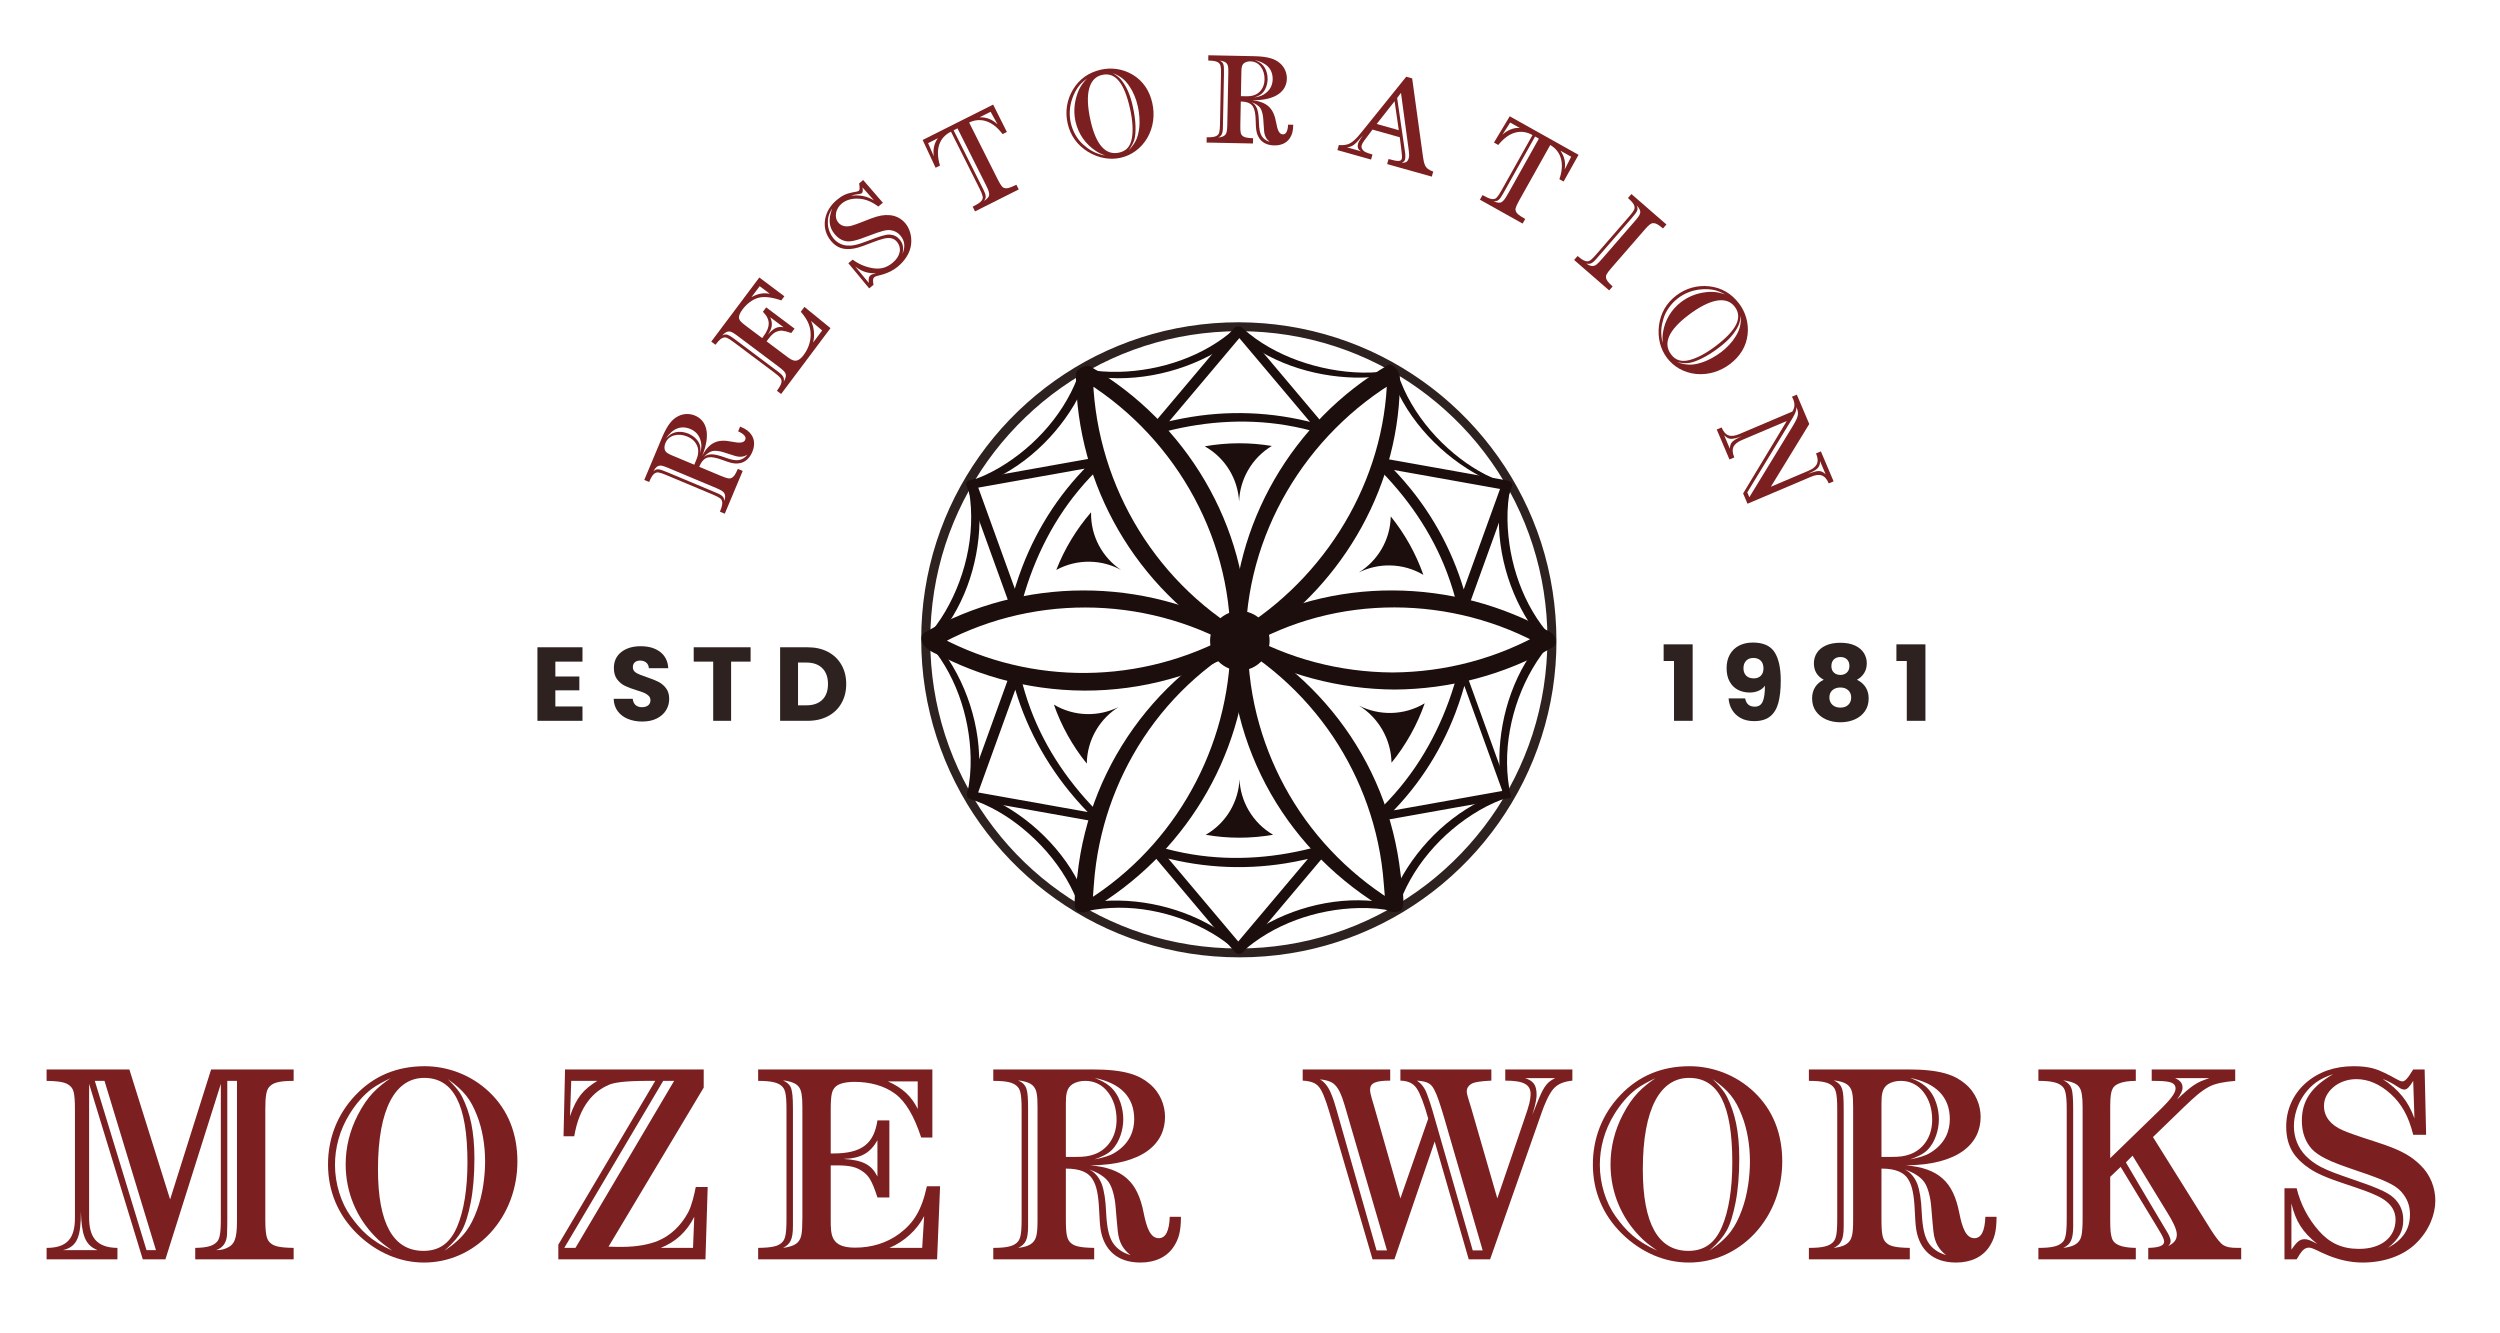 <?xml version="1.0" encoding="UTF-8"?><svg xmlns="http://www.w3.org/2000/svg" viewBox="0 0 1050 560"><g id="f"><path d="M455.399,156.199c-.003.008-.005.016-.007.025.011-.006.022-.013.033-.02-.009-.002-.017-.003-.026-.005Z" fill="none"/><polygon points="520.372 138.856 520.371 138.857 520.372 138.857 520.372 138.856" fill="none"/><path d="M407.977,334.05c.027.008.053.016.08.024-.02-.035-.041-.069-.061-.104-.006.027-.013.053-.019.08Z" fill="none"/><path d="M520.178,398.599c.027.025.053.051.08.076.027-.025.052-.05.079-.074-.01,0-.019,0-.028,0-.044,0-.087-.002-.131-.002Z" fill="none"/><path d="M390.411,268.819c.009.01.018.019.027.029,0-.019,0-.038,0-.057l-.026.028Z" fill="none"/><path d="M585.178,381.211c3.045-9.802,9.308-20.147,18.385-29.224,9.09-9.09,19.454-15.359,29.269-18.398-2.257-10.006-2.003-22.087,1.316-34.474,3.303-12.328,9.084-22.878,15.998-30.408-6.914-7.53-12.694-18.079-15.998-30.408-3.317-12.38-3.573-24.455-1.32-34.457-9.782-3.053-20.101-9.309-29.156-18.364-9.072-9.072-15.334-19.412-18.381-29.21-9.88,2.027-21.716,1.721-33.842-1.406-12.7-3.276-23.509-9.083-31.077-16.005h-.001c-7.565,6.901-18.352,12.688-31.022,15.956-12.159,3.136-24.028,3.436-33.924,1.391-.011.006-.022.013-.033.02-3.099,9.658-9.312,19.815-18.24,28.743-9.018,9.018-19.29,15.262-29.035,18.328,2.302,10.041,2.066,22.193-1.273,34.656-3.368,12.569-9.312,23.286-16.406,30.841,0,.019,0,.038,0,.057,7.02,7.546,12.897,18.193,16.239,30.663,3.317,12.381,3.573,24.456,1.32,34.459.02.035.041.069.061.104,9.763,3.06,20.058,9.309,29.094,18.346,8.938,8.938,15.155,19.108,18.25,28.776,9.974-2.218,21.993-1.948,34.314,1.354,12.359,3.312,22.929,9.113,30.462,16.049.044,0,.087.002.131.002.01,0,.019,0,.028,0,7.533-6.937,18.104-12.739,30.464-16.05,12.347-3.308,24.391-3.573,34.378-1.339Z" fill="none" stroke="#7b1f20" stroke-miterlimit="10"/><polygon points="585.299 156.267 585.288 156.261 585.291 156.269 585.299 156.267" fill="none" stroke="#7b1f20" stroke-miterlimit="10"/><path d="M585.16,381.271c.026-.015.052-.031.079-.047-.02-.005-.04-.01-.06-.014-.006.02-.012.04-.018.061Z" fill="none" stroke="#7b1f20" stroke-miterlimit="10"/><path d="M455.349,381.208c.023.013.045.027.068.04-.006-.018-.01-.035-.016-.052-.018.004-.035.008-.052.012Z" fill="none" stroke="#7b1f20" stroke-miterlimit="10"/><path d="M632.836,333.607c.004-.008.009-.015.014-.023-.006.002-.012.003-.018.005.001.006.003.012.004.018Z" fill="none" stroke="#7b1f20" stroke-miterlimit="10"/><polygon points="632.833 203.845 632.829 203.838 632.828 203.843 632.833 203.845" fill="none" stroke="#7b1f20" stroke-miterlimit="10"/><path d="M650.18,268.671c-.011.012-.023.024-.035.037.012.013.024.025.035.037,0-.005,0-.011,0-.016,0-.019,0-.038,0-.057Z" fill="none" stroke="#7b1f20" stroke-miterlimit="10"/><polygon points="408.114 203.286 408.108 203.297 408.116 203.294 408.114 203.286" fill="none" stroke="#7b1f20" stroke-miterlimit="10"/><path d="M649.914,268.283c-.018,13.617-2.07,27.23-6.277,40.188-4.055,12.49-9.993,24.37-17.604,35.073-7.498,10.544-16.546,19.999-26.806,27.886-10.388,7.986-21.964,14.429-34.265,18.952-12.653,4.652-25.993,7.312-39.462,7.861-13.694.558-27.424-1.02-40.619-4.729-12.622-3.548-24.661-9.067-35.639-16.231-10.796-7.046-20.552-15.79-28.769-25.719-8.335-10.073-15.146-21.362-20.109-33.459-5.088-12.402-8.197-25.554-9.252-38.916-1.082-13.706.026-27.576,3.248-40.942,3.095-12.841,8.245-25.196,15.07-36.499,6.69-11.078,15.118-21.135,24.76-29.76,9.72-8.694,20.814-15.887,32.671-21.307,12.057-5.511,25.055-9.132,38.22-10.676,13.683-1.605,27.613-1.083,41.121,1.641,13.003,2.621,25.544,7.247,37.141,13.686,11.321,6.286,21.654,14.295,30.626,23.63s16.537,20.066,22.311,31.638c5.926,11.876,10.018,24.628,12.062,37.743,1.028,6.592,1.564,13.269,1.573,19.941.001,1.044.576,2.022,1.661,2.266.865.195,2.129-.323,2.128-1.376-.018-14.07-2.148-28.038-6.478-41.433-4.139-12.804-10.277-24.975-18.06-35.951-7.706-10.868-17.062-20.606-27.624-28.726-10.705-8.229-22.621-14.841-35.295-19.498-13.071-4.803-26.829-7.534-40.744-8.101-13.992-.57-28.096,1.061-41.579,4.851-12.974,3.647-25.408,9.307-36.684,16.687-11.182,7.319-21.279,16.339-29.8,26.634s-15.528,21.929-20.608,34.311c-5.223,12.731-8.45,26.298-9.515,40.017-1.088,14.017-.012,28.219,3.301,41.886,3.221,13.288,8.457,26.004,15.526,37.709,6.895,11.418,15.546,21.79,25.498,30.668s21.33,16.331,33.506,21.877c12.531,5.708,25.94,9.476,39.62,11.062,14.073,1.632,28.335,1.086,42.231-1.696,13.312-2.665,26.196-7.43,38.072-14.005,11.711-6.484,22.427-14.777,31.69-24.438,9.238-9.635,17.009-20.684,22.985-32.619,6.102-12.189,10.288-25.35,12.386-38.818,1.052-6.754,1.567-13.583,1.576-20.418.001-1.044-.578-2.023-1.661-2.266-.867-.195-2.126.323-2.128,1.376Z" fill="#2e2220"/><path d="M585.29,381.195c-.033.019-.065.039-.098.058.033.019.064.039.097.058,0-.03.001-.06.001-.09,0-.009,0-.017,0-.026Z" fill="none" stroke="#7b1f20" stroke-miterlimit="10"/><path d="M455.419,381.249c0,.008,0,.017,0,.025,0,.032.001.064.001.096.034-.02.067-.041.101-.061-.034-.02-.068-.041-.102-.06Z" fill="none" stroke="#7b1f20" stroke-miterlimit="10"/><path d="M390.437,268.762c-.085.049-.172.095-.256.144.086.05.174.096.26.146,0-.097-.004-.193-.004-.29Z" fill="none" stroke="#7b1f20" stroke-miterlimit="10"/><path d="M585.298,156.266s-.008-.005-.012-.007c0,.004,0,.009,0,.013.004-.002.008-.004.011-.006Z" fill="none" stroke="#7b1f20" stroke-miterlimit="10"/><path d="M650.18,268.754c0-.009,0-.017,0-.026,0-.019,0-.038,0-.057-.023.013-.046.028-.069.041.023.013.046.028.069.042Z" fill="none" stroke="#7b1f20" stroke-miterlimit="10"/><polygon points="455.419 156.207 455.415 156.209 455.419 156.211 455.419 156.207" fill="none" stroke="#7b1f20" stroke-miterlimit="10"/><path d="M520.47,268.712c-.053-.031-.106-.063-.159-.094,0,.028,0,.055-.001.083.03.017.06.036.09.053.024-.014.047-.028.07-.042Z" fill="none" stroke="#7b1f20" stroke-miterlimit="10"/><path d="M520.309,268.808c.031-.018.06-.036.091-.054-.03-.017-.06-.036-.09-.053,0,.03-.001.06-.001.09,0,.006,0,.011,0,.017Z" fill="none" stroke="#7b1f20" stroke-miterlimit="10"/><path d="M520.501,268.791c0-.02,0-.04,0-.061-.01-.006-.02-.012-.03-.018-.024.014-.047.028-.07.042.034.02.067.04.101.059,0-.008,0-.015,0-.023Z" fill="none" stroke="#7b1f20" stroke-miterlimit="10"/><path d="M520.4,268.754c-.031.018-.06.036-.091.054,0,.101.004.201.004.301.062-.036.123-.073.185-.11,0-.062.002-.124.002-.186-.034-.02-.067-.04-.101-.059Z" fill="none" stroke="#7b1f20" stroke-miterlimit="10"/><path d="M520.499,268.695c-.01.006-.02.012-.029.017.01.006.02.012.03.018,0-.012,0-.023,0-.035Z" fill="none" stroke="#7b1f20" stroke-miterlimit="10"/><path d="M570.652,240.463c3.95-1.976,8.42-3.059,13.142-2.983,5.128.083,9.914,1.523,14.028,3.968-3.172-8.992-7.836-17.275-13.7-24.558-.208,9.989-5.551,18.676-13.47,23.572Z" fill="#1c0e0c"/><path d="M520.425,210.639c.15-4.414,1.334-8.859,3.656-12.971,2.5-4.428,6.014-7.92,10.083-10.364-4.449-.732-9.01-1.13-13.666-1.13-4.95,0-9.791.455-14.505,1.28.014.007.027.015.041.022,8.748,4.94,13.869,13.825,14.391,23.162Z" fill="#1c0e0c"/><path d="M524.377,340.241c-2.361-4.09-3.588-8.523-3.78-12.935-.433,9.342-5.469,18.275-14.169,23.298-.012.007-.025.014-.037.021,4.588.78,9.296,1.209,14.107,1.209,4.849,0,9.594-.436,14.217-1.229-4.159-2.408-7.762-5.904-10.337-10.364Z" fill="#1c0e0c"/><path d="M598.373,295.387c-.02.012-.04.025-.06.037-8.703,5.189-19.062,5.201-27.525.945,3.803,2.361,7.116,5.644,9.57,9.76,2.667,4.473,3.986,9.372,4.081,14.223,5.985-7.381,10.73-15.802,13.937-24.95,0-.004,0-.009,0-.013h-.003Z" fill="#1c0e0c"/><path d="M470.845,239.388c-7.768-5.208-12.802-14.142-12.595-24.186,0-.018.001-.036.002-.054-6.161,7.13-11.134,15.308-14.619,24.236,4.206-2.301,9.051-3.568,14.188-3.461,4.721.098,9.149,1.344,13.023,3.464Z" fill="#1c0e0c"/><path d="M456.457,320.643c.062-4.814,1.351-9.678,3.988-14.114,2.413-4.059,5.681-7.296,9.436-9.622-8.36,4.189-18.612,4.164-27.247-.967,3.17,9.03,7.843,17.348,13.725,24.658.028.017.054.036.082.053.005-.003.01-.005.015-.008Z" fill="#1c0e0c"/><path d="M518.43,137.671c-3.932,4.665-7.864,9.331-11.797,13.996-6.297,7.471-12.594,14.942-18.891,22.413-1.437,1.706-2.875,3.411-4.312,5.117s1.519,3.279,2.942,2.878c17.411-4.906,35.659-6.462,53.559-3.521,4.997.821,9.927,1.973,14.774,3.437,1.862.563,3.677-.828,2.181-2.603-3.932-4.665-7.864-9.331-11.797-13.996-6.297-7.471-12.594-14.942-18.891-22.413-1.437-1.706-2.875-3.411-4.312-5.117-1.537-1.823-5.051-.252-3.163,1.987,3.932,4.665,7.864,9.331,11.797,13.996,6.297,7.471,12.594,14.942,18.891,22.413,1.437,1.706,2.875,3.411,4.312,5.117l2.181-2.603c-17.975-5.431-36.913-6.689-55.452-3.682-5.471.887-10.88,2.095-16.214,3.598l2.942,2.878c3.932-4.665,7.864-9.331,11.797-13.996,6.297-7.471,12.594-14.942,18.891-22.413,1.437-1.706,2.875-3.411,4.312-5.117,1.563-1.855-2.334-4.048-3.748-2.369Z" fill="#1c0e0c"/><path d="M633.318,201.852c-6.006-1.073-12.013-2.145-18.019-3.218-9.619-1.718-19.237-3.436-28.856-5.153-2.196-.392-4.392-.784-6.587-1.176-1.524-.272-3.742,1.716-2.265,3.154,13.139,12.799,23.746,28.006,30.217,45.224,1.768,4.705,3.24,9.526,4.386,14.421.549,2.346,3.666,2.297,4.45.13,2.074-5.738,4.148-11.476,6.223-17.214,3.322-9.189,6.643-18.378,9.965-27.566.758-2.098,1.517-4.195,2.275-6.293.401-1.108-.811-2.159-1.787-2.307-1.242-.188-2.225.52-2.63,1.64-2.074,5.738-4.148,11.476-6.223,17.214-3.322,9.189-6.643,18.378-9.965,27.566-.758,2.098-1.517,4.195-2.275,6.293l4.45.13c-4.253-18.167-12.556-35.03-24.318-49.518-3.447-4.246-7.163-8.265-11.079-12.08l-2.265,3.154c6.006,1.073,12.013,2.145,18.019,3.218,9.619,1.718,19.237,3.436,28.856,5.153,2.196.392,4.392.784,6.587,1.176,2.724.486,3.711-3.435.843-3.947Z" fill="#1c0e0c"/><path d="M634.633,334.823c-2.074-5.738-4.148-11.476-6.223-17.214-3.322-9.189-6.643-18.378-9.965-27.566-.758-2.098-1.517-4.195-2.275-6.293-.27-.747-1.112-1.36-1.724-1.804-.144-.105-1.75-1.176-1.844-.808-4.566,17.98-12.584,35.002-24.413,49.359-3.28,3.981-6.826,7.734-10.587,11.263-.499.468,2.758,2.939,3.402,2.824,6.006-1.073,12.013-2.145,18.019-3.218,9.619-1.718,19.237-3.436,28.856-5.153,2.196-.392,4.392-.784,6.587-1.176.63-.112-.726-1.341-.857-1.457-.472-.419-1.66-1.556-2.4-1.423-6.006,1.073-12.013,2.145-18.019,3.218-9.619,1.718-19.237,3.436-28.856,5.153-2.196.392-4.392.784-6.587,1.176l3.402,2.824c13.374-12.547,23.609-28.006,30.134-45.134,1.928-5.061,3.533-10.239,4.866-15.488l-3.568-2.612c2.074,5.738,4.148,11.476,6.223,17.214,3.322,9.189,6.643,18.378,9.965,27.566.758,2.098,1.517,4.195,2.275,6.293.302.836,1.261,1.5,1.965,1.981.138.094,1.807.989,1.622.476Z" fill="#1c0e0c"/><path d="M522.064,399.936c3.932-4.665,7.864-9.331,11.797-13.996,6.297-7.471,12.594-14.942,18.891-22.413,1.437-1.706,2.875-3.411,4.312-5.117,1.491-1.769-1.245-3.52-2.843-3.07-17.402,4.903-35.656,6.434-53.543,3.495-4.996-.821-9.928-1.971-14.774-3.435-1.884-.569-3.857,1.053-2.329,2.866,3.932,4.665,7.864,9.331,11.797,13.996,6.297,7.471,12.594,14.942,18.891,22.413,1.437,1.706,2.875,3.411,4.312,5.117,1.646,1.953,5.181.022,3.295-2.215-3.932-4.665-7.864-9.331-11.797-13.996-6.297-7.471-12.594-14.942-18.891-22.413-1.437-1.706-2.875-3.411-4.312-5.117l-2.329,2.866c17.98,5.432,36.914,6.684,55.458,3.676,5.473-.888,10.889-2.112,16.225-3.616l-2.843-3.07c-3.932,4.665-7.864,9.331-11.797,13.996-6.297,7.471-12.594,14.942-18.891,22.413-1.437,1.706-2.875,3.411-4.312,5.117-1.668,1.979,2.13,4.346,3.684,2.503Z" fill="#1c0e0c"/><path d="M408.633,335.894c6.006,1.073,12.013,2.145,18.019,3.218,9.619,1.718,19.237,3.436,28.856,5.153,2.196.392,4.392.784,6.587,1.176,1.639.293,1.657-1.764.798-2.601-13.094-12.756-23.698-27.942-30.091-45.129-1.77-4.758-3.217-9.628-4.374-14.57-.309-1.32-3.176-3.082-3.862-1.185-2.074,5.738-4.148,11.476-6.223,17.214-3.322,9.189-6.643,18.378-9.965,27.566-.758,2.098-1.517,4.195-2.275,6.293-.656,1.813,3.139,4.17,3.899,2.069,2.074-5.738,4.148-11.476,6.223-17.214,3.322-9.189,6.643-18.378,9.965-27.566.758-2.098,1.517-4.195,2.275-6.293l-3.862-1.185c4.249,18.151,12.717,35.005,24.455,49.464,3.447,4.246,7.163,8.265,11.079,12.08l.798-2.601c-6.006-1.073-12.013-2.145-18.019-3.218-9.619-1.718-19.237-3.436-28.856-5.153-2.196-.392-4.392-.784-6.587-1.176-1.023-.183-1.585.797-1.333,1.678.316,1.108,1.429,1.79,2.491,1.98Z" fill="#1c0e0c"/><path d="M405.853,203.72c2.074,5.738,4.148,11.476,6.223,17.214l9.965,27.566c.758,2.098,1.517,4.195,2.275,6.293.323.893,1.102,1.45,2.051,1.528.774.064,2.051-.296,2.273-1.173,4.543-17.889,12.48-34.821,24.275-49.088,3.245-3.926,6.749-7.628,10.463-11.113,1.503-1.41-.925-3.158-2.31-2.91-6.006,1.073-12.013,2.145-18.019,3.218-9.619,1.718-19.237,3.436-28.856,5.153-2.196.392-4.392.784-6.587,1.176-1.031.184-2.002.991-1.752,2.134.239,1.098,1.632,1.694,2.653,1.512,6.006-1.073,12.013-2.145,18.019-3.218,9.619-1.718,19.237-3.436,28.856-5.153,2.196-.392,4.392-.784,6.587-1.176l-2.31-2.91c-13.428,12.598-23.747,28.179-30.324,45.366-1.96,5.121-3.588,10.362-4.938,15.676l4.325.356c-2.074-5.738-4.148-11.476-6.223-17.214l-9.965-27.566c-.758-2.098-1.517-4.195-2.275-6.293-.394-1.09-1.509-1.675-2.653-1.512-.92.131-2.148,1.039-1.752,2.134Z" fill="#1c0e0c"/><path d="M517.498,267.779c-2.553,1.509-.398,12.687-.099,15.355.657,5.857,1.713,11.673,3.14,17.391,2.889,11.573,7.394,22.73,13.338,33.07,11.613,20.204,28.504,36.895,48.575,48.668,1.608.943,4.272,1.077,5.899.116,2.311-1.365.154-12.848-.127-15.373-.651-5.851-1.7-11.661-3.119-17.374-2.873-11.562-7.359-22.71-13.281-33.046-11.57-20.194-28.409-36.889-48.428-48.691-1.89-1.114-8.99-.048-5.48,2.021,19.094,11.257,35.122,27.207,46.267,46.39,5.361,9.227,9.575,19.13,12.498,29.393,1.586,5.57,2.791,11.241,3.598,16.976.421,2.996.736,6.007.95,9.025.046.644.693,8.491.804,8.425l5.899.116c-19.145-11.23-35.225-27.172-46.413-46.366-5.38-9.231-9.612-19.141-12.55-29.414-1.594-5.575-2.808-11.252-3.621-16.993-.425-2.999-.743-6.013-.96-9.035-.05-.703-.713-8.319-.573-8.401,2.574-1.521-4.4-3.387-6.318-2.254Z" fill="#1c0e0c"/><path d="M585.7,289.61c23.404-.156,46.09-6.172,66.44-17.744,2.403-1.366,1.207-5.107-.756-6.223-40.773-23.186-92.091-23.929-132.684.067-2.366,1.399-1.242,5.093.756,6.223,20.29,11.472,42.934,17.519,66.244,17.677,4.56.031,3.203-7.147-.819-7.174-22.146-.151-43.589-5.736-62.879-16.643l.756,6.223c38.492-22.753,87.379-22.242,126.08-.234l-.756-6.223c-19.344,11-40.954,16.729-63.201,16.877-4.561.03-3.204,7.201.819,7.174Z" fill="#1c0e0c"/><path d="M527.724,268.957c37.032-24.027,60.783-66.233,60.221-110.658-.021-1.667-2.899-6.19-4.982-4.97-39.956,23.392-65.498,66.884-65.121,113.339.014,1.692,2.887,6.156,4.982,4.97,1.622-.919,3.252-1.809,4.901-2.681,1.797-.95-2.417-7.066-4.648-5.886-1.648.872-3.278,1.762-4.901,2.681l4.982,4.97c-.372-45.832,25.109-88.473,64.453-111.507l-4.982-4.97c.554,43.797-23.108,85.18-59.553,108.826-1.825,1.184,2.603,7.213,4.648,5.886Z" fill="#1c0e0c"/><path d="M524.088,272.848c-.047-1.482-.078-2.962-.092-4.445-.019-2.062-4.987-.905-5.827-.428-20.523,11.646-37.462,28.435-49.224,48.949-5.88,10.254-10.355,21.3-13.241,32.764-1.478,5.872-2.543,11.851-3.184,17.872-.292,2.74-2.478,13.769-.011,15.229,1.354.801,3.888.397,5.158-.346,39.323-23.021,64.51-63.955,66.422-109.595.088-2.109-7.254-1.266-7.366,1.411-1.823,43.492-25.7,83.878-63.345,105.916l5.158-.346c.332.197.806-7.189.848-7.832.205-3.153.536-6.297.981-9.426.777-5.471,1.912-10.892,3.382-16.219,2.815-10.195,6.903-20.035,12.117-29.235,11.022-19.45,27.164-35.848,46.595-46.874l-5.827-.428c.014,1.483.045,2.962.092,4.445.071,2.231,7.449,1.216,7.366-1.411Z" fill="#1c0e0c"/><path d="M517.511,274.886c1.653-1.041,3.316-2.052,5-3.043.646-.38,1.253-1.514,1.243-2.259,0-.036,0-.071,0-.107.022-1.711-.758-3.131-2.251-3.981-41.254-23.494-92.092-23.265-133.269.23-.648.37-1.252,1.523-1.243,2.259.06,4.719,5.973,6.411,9.563,8.197,4.763,2.368,9.675,4.42,14.686,6.201,11.318,4.022,23.079,6.437,35.054,7.32,24.311,1.793,48.759-3.306,70.427-14.41,3.944-2.021.9-8.793-2.827-6.884-38.609,19.785-84.549,18.955-122.261-2.562l2.251,3.981-.004-.29-1.243,2.259c39.086-22.303,87.427-22.131,126.477.108l-2.251-3.981c-.001.036-.002.071,0,.107l1.243-2.259c-1.684.991-3.346,2.002-5,3.043-3.636,2.289.756,8.368,4.404,6.071Z" fill="#1c0e0c"/><path d="M451.867,157.093c.296,46.972,25.417,90.043,65.876,113.772,1.769,1.038,6.101-.92,6.12-3.128.397-46.877-25.65-90.271-65.876-113.772-2.284-1.334-8.401,2.584-5.135,4.493,39.083,22.833,64.292,65.63,63.907,111.042l6.12-3.128c-39.304-23.051-63.621-65.542-63.907-111.042-.02-3.196-7.122-1.012-7.104,1.763Z" fill="#1c0e0c"/><path d="M406.334,202.876l.002.008c.277,1.167,2.043,1.804,3.107,1.465,17.346-5.522,32.382-18.726,41.635-34.225,2.492-4.174,4.559-8.594,6.06-13.22.431-1.329-3.078-2.645-3.494-1.361-5.538,17.063-18.586,31.854-33.928,40.89-4.078,2.402-8.417,4.371-12.927,5.807l3.107,1.465-.002-.008c-.196-.825-1.128-1.312-1.897-1.484-.414-.093-1.861-.167-1.664.663h0Z" fill="#1c0e0c"/><path d="M583.937,155.3l-.008.002c-.211.04-.481.269-.402.518,5.664,17.999,19.504,33.446,35.669,42.83,4.371,2.537,8.996,4.584,13.814,6.106.303.096,1.444.285,1.567-.238v-.005c.281-1.19-3.256-2.377-3.498-1.35v.005c.521-.079,1.044-.159,1.566-.238-8.063-2.546-15.499-7.048-21.976-12.433-7.081-5.887-13.223-12.986-17.87-20.943-2.372-4.062-4.332-8.348-5.744-12.837l-.402.518.008-.002c.854-.163.117-1.025-.226-1.283-.673-.507-1.662-.81-2.499-.65h0Z" fill="#1c0e0c"/><path d="M518.761,139.816c13.431,12.204,32.381,18.367,50.321,18.776,5.125.117,10.237-.307,15.263-1.32.591-.119,2.802-1.13,2.557-1.963l-.002-.008c-.147-.5-3.5.975-3.222,1.918l.002.008,2.557-1.963c-9.149,1.843-18.692,1.517-27.828-.223-8.877-1.69-17.561-4.727-25.419-9.213-3.939-2.249-7.648-4.88-11.006-7.931-.741-.673-3.582,1.592-3.222,1.918h0Z" fill="#1c0e0c"/><path d="M455.472,157.466c18.473,3.75,38.968-.224,55.239-9.565,4.008-2.301,7.805-4.991,11.231-8.095,1.169-1.059-1.299-2.249-2.081-2.259h-.062c-.758-.01-1.485.468-1.22,1.293.27.841,1.438,1.316,2.238,1.326h.062c-.694-.752-1.387-1.505-2.081-2.258-12.975,11.756-31.352,17.822-48.672,18.262-4.951.126-9.894-.242-14.75-1.227-.685-.139-1.741.031-1.755.91s1.142,1.471,1.849,1.614h0Z" fill="#1c0e0c"/><path d="M586.375,382.628l.018-.061c.286-.956-.822-2.704-1.804-2.92-18.147-3.99-38.221.048-54.189,9.301-3.985,2.309-7.739,5.006-11.138,8.115-.902.825,1.364,3.792,2.15,3.073,13.133-12.015,31.58-18.361,49.223-18.754,5.079-.113,10.168.3,15.133,1.391l-1.804-2.92-.018.061c-.229.765.362,1.676.854,2.218.21.232,1.35,1.248,1.576.496h0Z" fill="#1c0e0c"/><path d="M520.978,397.651c-13.532-12.379-32.678-19.05-50.871-19.405-5.219-.102-10.435.311-15.538,1.426-.653.143-.934.708-.746,1.338l.016.052c.253.847,1.131,1.631,2.025,1.711.822.074,1.377-.522,1.132-1.34l-.016-.052-.746,1.338c17.613-3.85,37.116.082,52.587,9.1,3.782,2.205,7.325,4.771,10.556,7.727.535.489,1.66.915,2.233.263.6-.683-.127-1.696-.631-2.158h0Z" fill="#1c0e0c"/><path d="M634.616,334.017l-.004-.018c-.276-1.171-2.043-1.799-3.107-1.465-17.601,5.517-32.851,18.962-42.119,34.724-2.464,4.191-4.496,8.632-5.955,13.272-.294.934,1.221,1.603,1.864,1.754l.06.014c.565.133,1.674.16,1.664-.663-.01-.799-1.292-1.341-1.897-1.484l-.06-.014,1.864,1.754c5.443-17.312,18.665-32.351,34.203-41.446,4.111-2.406,8.483-4.376,13.03-5.801l-3.107-1.465.004.018c.194.825,1.129,1.312,1.897,1.484.416.093,1.859.168,1.664-.663h0Z" fill="#1c0e0c"/><path d="M455.425,382.62l.052-.012c.954-.224,1.992-1.084,1.642-2.165-5.676-17.526-19.208-32.715-34.999-41.904-4.187-2.437-8.619-4.421-13.238-5.885-1.695-.538-3.869,2.138-1.649,2.843,8.179,2.594,15.763,7.068,22.371,12.503,7.189,5.913,13.503,13.042,18.233,21.073,2.399,4.073,4.391,8.378,5.848,12.877l1.642-2.165-.052.012c-.804.189-1.786.872-1.727,1.804.058.918,1.128,1.196,1.877,1.02h0Z" fill="#1c0e0c"/><path d="M651.228,268.166l-.035-.037c-.548-.582-1.86-1.298-2.555-.536-12.233,13.411-18.586,32.302-18.909,50.278-.092,5.11.356,10.222,1.463,15.214.212.956,1.512,2.252,2.604,1.924l.018-.005c1.862-.559-.573-3.246-1.927-2.84l-.018.005,2.604,1.924c-3.956-17.84.074-37.674,9.21-53.347,2.276-3.904,4.925-7.584,7.972-10.924l-2.555-.536.035.037c.498.529,1.594,1.175,2.323.737.755-.453.199-1.44-.229-1.894h0Z" fill="#1c0e0c"/><path d="M409.743,334.651c4.065-18.357-.11-38.765-9.604-54.842-2.349-3.978-5.074-7.74-8.211-11.134-.581-.629-1.6-1.101-2.471-.963-.728.116-1.064.71-.51,1.309,12.053,13.042,18.343,31.519,18.722,49.105.11,5.094-.318,10.185-1.421,15.163-.309,1.397,3.216,2.619,3.494,1.361h0Z" fill="#1c0e0c"/><path d="M633.609,202.414l-.005-.002c-.948-.28-2.319.601-2.526,1.537-4.046,18.272.055,38.603,9.412,54.658,2.334,4.004,5.063,7.788,8.188,11.213.746.818,2.241.123,2.824-.495l.035-.037c.562-.596.577-1.536-.199-1.936-.83-.428-1.938.087-2.515.698l-.035.037,2.824-.495c-11.916-13.063-18.136-31.506-18.464-49.02-.093-4.988.35-9.965,1.429-14.838l-2.526,1.537.005.002c1.66.491,3.773-2.205,1.552-2.861h0Z" fill="#1c0e0c"/><path d="M388.656,268.318v.063c.016,1.108,2.614,2.123,3.37,1.313,12.468-13.369,19.016-32.357,19.373-50.467.103-5.213-.355-10.432-1.502-15.522-.267-1.182-2.047-1.785-3.107-1.465l-.008.003c-.846.255-.285,1.157.133,1.511.652.551,1.69.85,2.52.599l.008-.003-3.107-1.465c4.073,18.067-.045,38.114-9.328,53.972-2.319,3.961-5.027,7.675-8.159,11.032l3.369,1.313v-.063c-.018-1.292-3.583-2.344-3.562-.821h0Z" fill="#1c0e0c"/><circle cx="520.178" cy="286.463" r="226.27" fill="none"/><path d="M277.996,183.914c2.449-5.844,4.506-7.896,6.772-9.08,2.41-1.279,5.064-1.155,7.101-.302,4.736,1.985,6.911,7.477,3.047,16.941,1.409-2.74,3.089-4.638,5.092-5.567,1.958-.948,4.385-1.024,7.352-.405,2.879.582,5.016.697,5.647-.808.501-1.195-.46-2.379-2.99-3.544l.835-1.991c2.611,1.095,3.729,2.031,4.678,3.366,1.472,2.074,1.537,4.651.442,7.263-1.781,4.25-5.118,5.505-8.812,4.634-1.225-.306-2.022-.64-3.52-1.163-2.889-1.055-4.612-1.413-6.123-1.161-1.511.251-2.787,1.434-3.845,3.957l9.03,3.785c2.789,1.169,3.723,1.3,4.577.877.772-.353,1.435-1.063,2.629-3.79l2.036.854-7.533,17.972-2.036-.854c1.076-2.567,1.13-3.689.859-4.531-.29-.799-.736-1.35-3.834-2.648l-19.565-8.201c-3.099-1.299-3.804-1.23-4.576-.877-.791.396-1.535,1.178-2.629,3.789l-2.036-.854,7.403-17.661ZM301.122,207.087c2.435,1.021,3.027,1.841,3.109,3.385.454-1.58.396-2.437.069-3.146-.371-.729-.924-1.272-3.491-2.349l-20.229-8.479c-2.213-.928-2.996-1.048-3.738-.891-.743.157-1.463.636-2.445,2.358.75-.675,1.379-.932,2.224-.838.65.064,1.572.348,3.653,1.22l20.849,8.739ZM292.279,193.544c.742-1.771.888-2.491.967-3.55.175-2.529-1.233-5.253-4.464-6.607-1.992-.835-3.853-.99-5.607-.529-1.754.462-3.012,1.6-3.68,3.193-.353.841-.491,1.668-.371,2.499.245,1.403,1.447,2.012,2.996,2.661l9.473,3.971.687-1.638ZM294.495,186.146c-.531-3.449-2.581-5.142-4.528-5.958-3.94-1.651-7.439-.256-10.317,4.003.844-.896,1.739-1.665,2.593-2.088,2.454-1.262,5.314-.635,6.952.052,1.682.705,3.743,2.245,4.591,4.318.437,1.068.46,2.379.383,3.804.34-1.68.512-2.96.326-4.131ZM308.75,191.496c-1.667-.491-2.616-.836-4.638-1.476-1.693-.554-3.649-.854-4.857-.579s-2.461,1.154-3.724,2.551c.914-.813,2.115-1.195,3.514-1.182,1.381.059,3.174.498,5.425,1.337,2.8,1.018,4.409,1.276,5.731,1.102,1.385-.2,2.627-.929,3.701-2.248-1.494.832-3.022,1.127-5.152.495Z" fill="#7b1f20"/><path d="M318.916,116.55l10.523,7.89-1.296,1.729c-4.109-1.401-7.421-1.784-9.85-1.025-2.467.73-4.742,2.564-6.469,4.868-1.123,1.498-1.622,2.804-1.43,3.668.183.797.471,1.373,3.006,3.273l6.721,5.038.316-.422c3.312-4.417,3.157-7.412-.012-10.628l1.382-1.844,11.906,8.927-1.382,1.843c-3.428-1.189-4.483-1.142-5.76-.719s-2.275,1.114-3.888,3.265l-.72.961,8.373,6.276c2.381,1.785,4.34,3.254,7.162-.51,1.872-2.497,2.965-5.396,2.975-8.449,0-3.36-.933-6.038-4.14-9.763l1.526-2.035,10.946,8.926-20.731,27.652-1.767-1.324c1.718-2.371,1.996-3.303,1.938-4.186-.086-.845-.384-1.488-3.073-3.504l-16.976-12.727c-2.727-2.044-3.389-2.121-4.225-1.967-.864.191-1.833.845-3.475,3.034l-1.767-1.325,20.184-26.923ZM326.959,156.236c2.112,1.583,2.487,2.524,2.228,4.069.902-1.604,1.007-2.544.768-3.264-.24-.72-.596-1.286-3.208-3.244l-17.091-12.813c-1.728-1.296-2.65-1.747-3.408-1.775-.797-.058-1.786.461-2.947,1.69.893-.471,1.632-.576,2.361-.27.586.259,1.171.519,3.246,2.073l18.051,13.533ZM315.606,124.807c2.765-1.526,5.04-1.921,7.718-1.412l-4.263-3.196-3.455,4.608ZM329.106,137.448l-5.607-4.204c1.124,2.582.903,4.637-1.064,7.421,2.467-2.89,4.137-3.678,6.672-3.217ZM345.311,138.799l-4.686-3.993c1.306,2.659,1.652,6.038.885,9.062l3.8-5.069Z" fill="#7b1f20"/><path d="M360.841,77.019l1.702-1.407,8.268,9.544-1.923,1.591c-2.899-2.149-5.495-3.179-8.346-3.312-2.851-.133-5.202.565-6.977,2.033-1.221,1.01-2.179,2.487-2.43,4.066-.251,1.578.069,2.87.926,3.906,1.315,1.59,3.354,2.021,5.809,1.299,2.455-.722,5.231-1.959,8.093-3.019,3.354-1.217,5.328-1.541,7.663-1.354,2.71.188,5.071,1.536,6.662,3.46,1.683,2.034,2.777,5.24,2.377,8.748-.363,3.478-2.49,6.855-5.597,9.426-1.886,1.561-3.955,2.523-6.028,3.18s-3.167.689-3.796,1.209c-.185.153-.561.526-.577,1.412-.008.442.076.995.202,1.826l-1.812,1.499-8.75-10.579,1.812-1.499c2.581,1.915,5.434,3.105,8.523,3.603,3.09.496,5.673-.146,8.226-2.257,3.292-2.723,4.03-6.198,1.827-8.861-.979-1.184-2.635-2.057-5.711-1.256-2.867.751-5.858,2.104-8.468,3.017-3.28,1.156-4.651,1.23-5.782,1.294-2.121.072-5.002-.098-7.756-3.427-2.019-2.441-2.954-5.529-2.475-8.791.516-3.293,2.216-6.132,5.102-8.519,2.367-1.958,3.911-2.426,5.308-2.771,1.926-.534,3.29-.541,3.771-.938.37-.307.495-.908.159-3.122ZM379.035,106.696c1.247-3.087.998-5.497-.838-7.716-1.071-1.295-2.365-2.031-4.079-2.296-1.781-.271-3.916.312-9.258,2.363-2.474.925-4.418,1.662-6.055,2.019-1.359.314-2.423.384-3.265.271-1.849-.277-3.529-1.254-4.967-2.993-2.448-2.959-2.755-6.192-1.061-10.771-1.521,2.38-1.933,4.216-1.812,6.545.151,2.367,1.169,4.577,2.363,6.02,1.377,1.665,3.253,2.729,5.447,2.97.946.09,2.138.101,3.565-.208,1.704-.35,3.648-1.087,5.839-1.902,4.597-1.747,7.095-2.567,8.792-2.475,1.696.092,3.094.804,4.165,2.099,1.408,1.701,1.727,3.368,1.164,6.076ZM367.053,84.152l-4.804-5.433c.21,1.384.146,2.06-.261,2.396-.666.551-2.103.244-4.534,1.071,3.855-.386,6.563.178,9.599,1.965ZM364.898,118.825c-.166-1.856-.027-2.594.675-3.175.444-.367.973-.556,2.468-.857-3.621.066-6.002-.704-8.833-2.847l5.69,6.879Z" fill="#7b1f20"/><path d="M417.115,43.929l5.774,11.495-1.802.904c-4.089-5.466-9.158-7.217-14.048-4.868l12.001,23.892c1.572,3.131,2.196,3.516,2.969,3.665.838.17,1.503.212,4.87-1.426l.991,1.973-18.357,9.222-.991-1.973c3.303-1.659,3.666-2.325,4.03-2.991.406-.796.34-1.676-1.146-4.635l-12.001-23.892c-5.019,2.521-6.662,7.482-4.61,14.241l-1.845.926-5.431-11.667,29.596-14.866ZM392.212,65.677c-.478-2.769.204-5.797,1.746-7.646l-4.16,2.09,2.414,5.556ZM412.952,79.484c1.293,2.573,1.359,3.561.331,4.937,1.415-.926,2.165-1.786,2.163-2.645,0-.858-.067-1.524-1.511-4.398l-11.785-23.462-1.63.819,12.432,24.749ZM411.415,49.263c2.983-.049,5.325.87,7.562,2.97l-2.929-5.297-4.633,2.327Z" fill="#7b1f20"/><path d="M481.861,57.938c-2.633,4.479-6.67,7.308-11.213,8.33-4.448,1.002-9.309.177-13.82-2.596-4.407-2.747-7.281-6.774-8.421-11.832-1.096-4.87-.386-9.803,2.221-14.178,2.643-4.434,6.587-7.24,11.831-8.421,4.168-.938,9.059-.416,13.33,2.165s7.006,6.64,8.176,11.838c1.107,4.917.518,10.166-2.104,14.693ZM453.444,35.749c-1.401,1.645-2.416,3.693-3.103,5.668-1.225,3.523-1.318,7.038-.602,10.223.79,3.512,2.737,6.912,5.189,9.065,2.453,2.154,4.78,3.746,9.266,4.655-1.465-.605-2.768-1.148-4.052-2.04-4.047-2.681-7.209-6.89-8.411-12.228-.738-3.278-.648-6.595.196-9.836,1.051-4.074,2.565-6.089,4.621-8.322-1.21.961-2.244,1.833-3.105,2.814ZM475.369,58.17c.626-3.339.332-7.701-.774-12.618-2.446-10.865-6.208-15.332-11.733-14.088-5.339,1.202-7.445,7.581-4.83,19.194,2.309,10.256,6.361,14.706,12.028,13.431,2.997-.675,4.684-2.58,5.31-5.919ZM470.906,33.54c2.048,2.54,3.66,5.769,4.831,10.967.706,3.138,1.115,6.047,1.174,8.494.063,2.249-.065,4.295-.494,5.671-.366,1.214-.895,2.366-2.424,4.531,3.296-3.498,3.956-5.812,4.416-9.015.459-3.203.079-6.857-.532-9.573-.686-3.044-1.896-6.019-3.506-8.362-1.846-2.733-3.537-4.124-7.008-5.557,1.204.763,2.581,1.633,3.543,2.844Z" fill="#7b1f20"/><path d="M526.649,23.596c6.335.127,9,1.284,10.935,2.955,2.077,1.771,2.939,4.284,2.895,6.491-.103,5.135-4.408,9.178-14.632,9.068,3.066.302,5.45,1.166,7.052,2.687,1.603,1.472,2.566,3.699,3.082,6.687.519,2.891,1.198,4.921,2.83,4.953,1.295.026,2.042-1.303,2.193-4.084l2.16.043c-.057,2.831-.517,4.214-1.408,5.589-1.387,2.132-3.76,3.141-6.591,3.084-4.607-.092-7.003-2.732-7.552-6.488-.167-1.251-.149-2.115-.214-3.701-.082-3.074-.384-4.808-1.174-6.12s-2.358-2.063-5.094-2.118l-.196,9.789c-.061,3.023.161,3.94.868,4.578.612.589,1.518.943,4.492,1.051l-.045,2.207-19.483-.39.045-2.208c2.783.056,3.847-.307,4.529-.869.636-.563.984-1.181,1.052-4.54l.425-21.211c.067-3.359-.256-3.99-.868-4.578-.661-.589-1.661-.993-4.492-1.05l.044-2.208,19.147.384ZM513.614,53.628c-.053,2.639-.599,3.492-2.003,4.137,1.635-.159,2.41-.528,2.95-1.094.54-.613.843-1.327.898-4.11l.439-21.931c.048-2.399-.129-3.172-.548-3.804-.42-.633-1.13-1.127-3.093-1.406.903.45,1.373.939,1.597,1.76.18.628.257,1.59.211,3.846l-.452,22.603ZM522.952,40.421c1.92.038,2.643-.092,3.657-.407,2.415-.768,4.43-3.08,4.5-6.583.044-2.159-.497-3.946-1.571-5.408-1.075-1.462-2.597-2.213-4.324-2.247-.912-.019-1.731.157-2.46.575-1.215.743-1.338,2.085-1.371,3.765l-.206,10.27,1.775.036ZM530.918,54.982c-.157-1.731-.186-2.74-.335-4.855-.108-1.778-.55-3.708-1.249-4.729-.7-1.022-1.979-1.864-3.742-2.523,1.093.55,1.89,1.525,2.392,2.832.454,1.306.705,3.135.753,5.536.085,2.979.437,4.569,1.086,5.734.695,1.215,1.83,2.102,3.452,2.614-1.323-1.083-2.161-2.396-2.356-4.608ZM530.646,39.759c3.012-1.765,3.831-4.292,3.873-6.404.086-4.271-2.5-7.011-7.519-8.119,1.144.455,2.188,1.004,2.896,1.642,2.076,1.818,2.546,4.708,2.511,6.483-.036,1.824-.71,4.307-2.326,5.858-.832.8-2.042,1.304-3.396,1.757,1.687-.303,2.941-.613,3.961-1.217Z" fill="#7b1f20"/><path d="M590.612,32.226l2.495.701,4.601,33.299c.115.83.398,2.306.771,3.108.579,1.31,1.571,2.037,3.473,2.721l-.598,2.126-18.759-5.272.598-2.125c3.386.901,5.167,1.303,5.557-.084.183-.646.093-1.569-.126-3.275l-.717-5.785-11.459-3.221c-1.73,2.256-2.93,3.863-3.513,4.696-.57.787-.891,1.395-1.034,1.903-.233.831.053,1.41.603,2.113.563.657,1.541,1.081,3.943,1.756l-.597,2.126-14.139-3.974.598-2.125c1.8.156,3.401-.041,4.572-.659,1.276-.639,2.662-1.845,4.97-4.735l18.761-23.294ZM571.688,63.55c-1.262-.654-1.734-1.634-1.267-3.298.104-.369.318-.957,2.021-3.47-.853.907-1.606,1.991-2.972,3.303-1.018.96-2.076,1.71-3.79,1.776l6.007,1.688ZM578.205,52.07l9.287,2.61-1.767-12.162-7.521,9.552ZM586.801,41.176l3.07,21.003c.164,1.192.434,2.715.372,3.645-.024.441-.049.884-.14,1.207-.169.601-.517.951-1.366,1.311,1.722.085,2.517-.439,2.933-1.918.169-.601.141-.857.166-1.299.029-.64-.182-2.194-.413-3.854l-3.01-22.283-1.612,2.189Z" fill="#7b1f20"/><path d="M662.989,65.021l-6.285,11.225-1.76-.984c2.236-6.45.846-11.631-3.841-14.364l-13.062,23.33c-1.713,3.058-1.683,3.789-1.372,4.513.328.789.667,1.364,3.91,3.235l-1.079,1.927-17.927-10.038,1.079-1.927c3.225,1.806,3.98,1.734,4.736,1.662.886-.109,1.578-.657,3.196-3.547l13.063-23.33c-4.901-2.744-9.932-1.325-14.38,4.162l-1.801-1.009,6.62-11.037,28.901,16.183ZM631.205,81.5c-1.407,2.513-2.188,3.121-3.903,3.041,1.56.653,2.692.792,3.402.31s1.225-.909,2.796-3.716l12.829-22.911-1.592-.892-13.532,24.168ZM631.017,56.582c2.025-1.946,4.915-3.079,7.312-2.838l-4.063-2.275-3.248,5.113ZM655.376,63.289c1.713,2.444,2.264,4.898,1.778,7.928l2.745-5.395-4.523-2.533Z" fill="#7b1f20"/><path d="M699.904,94.284l-1.448,1.667c-2.21-1.92-3.291-2.286-4.239-2.22-.88.062-1.749.77-3.512,2.799l-13.914,16.018c-2.234,2.573-2.391,3.265-2.261,4.141.094.844.96,2.042,2.772,3.616l-1.448,1.667-14.713-12.78,1.447-1.667c2.03,1.763,3.151,2.228,4.036,2.233,1.125.023,2.142-1.001,3.716-2.812l13.913-16.019c2.141-2.464,2.333-3.124,2.271-4.004-.062-.881-.752-1.989-2.781-3.752l1.448-1.667,14.713,12.78ZM670.37,108.814c-1.731,1.993-2.634,2.227-4.157,1.857,1.467,1.02,2.294,1.166,3.065,1.01.808-.125,1.43-.475,3.57-2.939l14.04-16.163c1.416-1.631,1.933-2.518,2.016-3.271.114-.791-.291-1.715-1.475-3.062.482,1.056.395,1.742.131,2.339-.265.597-1.042,1.639-2.332,3.124l-14.858,17.105Z" fill="#7b1f20"/><path d="M712.376,157.068c-5.167-.536-9.415-3.035-12.229-6.743-2.758-3.631-4.023-8.395-3.373-13.648.67-5.149,3.141-9.435,7.269-12.569,3.975-3.019,8.757-4.419,13.818-3.863,5.129.564,9.318,2.987,12.569,7.269,2.583,3.401,4.137,8.067,3.562,13.023s-3.133,9.128-7.376,12.349c-4.014,3.048-9.033,4.69-14.239,4.184ZM720.769,122.012c-2.077-.593-4.361-.665-6.443-.471-3.713.349-6.949,1.721-9.548,3.694-2.867,2.177-5.152,5.358-6.094,8.483s-1.424,5.901-.39,10.359c-.058-1.584-.104-2.994.175-4.532.759-4.794,3.275-9.416,7.633-12.725,2.676-2.031,5.729-3.326,9.028-3.902,4.143-.735,6.603-.193,9.488.75-1.377-.702-2.6-1.28-3.85-1.657ZM709.472,151.259c3.298-.816,7.144-2.893,11.157-5.94,8.868-6.733,11.371-12.008,7.946-16.519-3.309-4.357-9.985-3.627-19.465,3.571-8.37,6.355-10.737,11.889-7.226,16.514,1.857,2.446,4.29,3.19,7.587,2.374ZM730.024,136.98c-1.461,2.917-3.729,5.724-7.972,8.944-2.561,1.945-5.037,3.524-7.238,4.593-2.02.991-3.936,1.723-5.364,1.903-1.257.171-2.523.169-5.128-.324,4.55,1.547,6.928,1.188,10.032.276s6.271-2.772,8.488-4.456c2.484-1.887,4.688-4.223,6.151-6.659,1.721-2.813,2.284-4.928,2.146-8.681-.192,1.412-.414,3.026-1.116,4.403Z" fill="#7b1f20"/><path d="M759.891,178.083l-16.142,26.354,15.776-6.695c3.535-1.5,4.803-3.551,3.209-7.307l2.032-.862,5.345,12.594-2.032.862c-1.595-3.756-3.95-4.269-7.485-2.769l-26.646,11.309-1.838-4.331,18.331-30.411-18.824,7.989c-3.535,1.5-4.804,3.551-3.21,7.307l-2.032.862-5.345-12.594,2.033-.862c1.594,3.756,3.949,4.269,7.484,2.769l22.228-9.434c.976-1.509,1.228-3.128.346-5.205-.075-.177-.394-.928-.494-1.042l2.033-.862,5.231,12.329ZM726.548,188.479c.017-1.312.38-2.3,1.044-2.946.708-.666,2.028-1.486,4.062-2.35-1.85.681-3.895,1.392-5.355,1.021-.806-.18-1.46-.736-2.17-1.426l2.42,5.7ZM754.482,170.991c.088,2.049-1.332,4.111-2.149,5.502l-18.476,30.315.862,2.033,18.209-29.838c1.414-2.321,1.992-3.662,2.159-4.619.168-.958.032-1.891-.474-3.084l-.132-.31ZM764.425,193.681c.076,3.253-2.201,3.906-5.087,5.34,1.975-.63,3.275-1.13,4.246-1.177,1.317-.09,2.167.437,3.185,1.36l-2.344-5.523Z" fill="#7b1f20"/><circle cx="520.729" cy="269.109" r="12.5" fill="#1c0e0c"/></g><g id="g"><path d="M54.331,449.166l17.119,54.593,17.224-54.593h34.656v4.802c-6.994,0-8.769,1.043-10.125,2.4s-1.774,3.967-1.774,9.604v46.139c0,7.098.731,8.664,2.088,9.916,1.461,1.253,3.236,1.983,9.812,2.088v4.802h-41.336v-4.802c5.637-.104,7.62-1.044,8.977-2.4,1.148-1.148,1.774-2.923,1.774-9.604v-56.891l-23.278,73.696h-9.499l-22.547-73.696v56.055c0,8.143,2.923,12.735,11.9,12.84v4.802h-29.75v-4.802c8.873,0,11.9-4.279,11.9-12.631v-45.512c0-7.516-.731-8.664-2.088-9.917-1.461-1.252-3.445-1.983-9.812-2.087v-4.802h34.76ZM40.97,525.054c-5.533-2.192-6.681-6.89-6.994-16.284,0,10.334-1.357,14.823-7.516,16.284h14.51ZM39.821,453.968l21.712,71.086h3.966l-21.607-71.086h-4.071ZM95.459,512.423c0,.522,0,2.506-.104,5.95-.104,3.341-1.67,5.741-4.593,6.681,2.401,0,3.654-.418,5.22-1.253,3.34-1.774,3.549-5.741,3.549-12.317v-57.516h-4.071v58.455Z" fill="#7b1f20"/><path d="M205.828,517.955c-7.725,8.247-17.642,12.318-27.767,12.318-9.917,0-19.833-4.071-28.08-12.109-8.037-7.933-12.213-17.85-12.213-29.123,0-10.856,3.862-20.981,11.482-29.02,7.725-8.142,17.433-12.213,29.123-12.213,9.291,0,19.416,3.444,27.245,10.961,7.829,7.516,11.691,17.432,11.691,29.019,0,10.961-3.758,21.816-11.482,30.167ZM156.14,457.308c-3.758,2.818-6.89,6.681-9.291,10.543-4.279,6.89-6.158,14.301-6.158,21.399,0,7.828,2.505,15.971,6.681,21.712s8.351,10.229,17.433,14.301c-2.818-1.983-5.324-3.758-7.62-6.264-7.308-7.62-12.005-18.059-12.005-29.958,0-7.308,1.774-14.301,5.115-20.772,4.175-8.143,8.351-11.691,13.778-15.449-3.026,1.461-5.637,2.818-7.933,4.488ZM191.944,515.346c2.923-6.785,4.385-16.18,4.385-27.14,0-24.218-5.846-35.491-18.163-35.491-11.9,0-19.416,12.526-19.416,38.414,0,22.86,6.472,34.238,19.103,34.238,6.681,0,11.169-3.236,14.092-10.021ZM194.241,460.961c3.132,6.368,5.011,13.988,5.011,25.574,0,6.994-.522,13.361-1.566,18.581-.939,4.802-2.192,9.081-3.758,11.796-1.356,2.4-3.027,4.593-7.307,8.455,8.664-5.846,11.169-10.438,13.674-17.015,2.506-6.577,3.445-14.51,3.445-20.564,0-6.785-1.148-13.675-3.445-19.416-2.609-6.681-5.532-10.438-12.213-15.136,2.192,2.192,4.697,4.697,6.159,7.725Z" fill="#7b1f20"/><path d="M295.558,449.166v7.62l-39.979,66.807c2.4.104,4.488.104,5.532.104,6.681,0,11.795-1.147,15.136-2.505,5.115-2.088,9.604-6.158,12.735-11.899,1.565-2.923,2.714-7.934,3.235-10.752h5.011l-.939,30.376h-61.796v-6.159l40.71-68.789h-3.34c-9.604,0-13.988.73-16.18,1.67-6.264,2.714-12.318,8.664-14.51,21.607h-4.489l.627-28.079h58.247ZM278.543,453.968l-41.546,70.146h4.697l41.441-70.146h-4.593ZM239.92,453.968l-.521,14.822c1.356-3.967,2.923-6.994,4.593-9.081,1.67-2.088,3.967-3.967,6.89-5.741h-10.961ZM291.069,524.114l.522-13.048c-3.236,6.367-7.829,10.543-14.092,13.048h13.569Z" fill="#7b1f20"/><path d="M391.595,449.166v28.602h-4.697c-2.923-8.978-6.577-15.24-11.066-18.477-4.488-3.341-10.647-4.906-16.91-4.906-4.071,0-6.994.835-8.246,2.297-1.148,1.356-1.774,2.609-1.774,9.499v18.268h1.147c12.005,0,17.016-4.176,18.477-13.884h5.011v32.359h-5.011c-2.4-7.516-3.862-9.29-6.263-10.96-2.401-1.671-4.906-2.506-10.752-2.506h-2.609v22.757c0,6.472,0,11.795,10.229,11.795,6.785,0,13.257-1.879,18.58-5.846,5.846-4.384,9.292-9.499,11.587-19.938h5.532l-1.252,30.689h-75.159v-4.802c6.368-.104,8.352-.835,9.812-2.088,1.357-1.252,2.088-2.609,2.088-9.916v-46.139c0-7.411-.73-8.664-2.088-9.917-1.461-1.252-3.862-2.087-9.812-2.087v-4.802h73.175ZM333.034,514.929c0,5.741-1.148,7.62-4.175,9.186,3.966-.521,5.741-1.565,6.681-2.923.939-1.356,1.461-2.714,1.461-9.812v-46.451c0-4.697-.418-6.89-1.357-8.246-.939-1.462-3.131-2.506-6.784-2.923,1.982.939,3.131,2.088,3.549,3.758.312,1.356.626,2.714.626,8.351v49.062ZM368.525,494.155v-15.24c-3.027,5.324-6.89,7.62-14.301,7.829,8.246.522,11.796,2.401,14.301,7.411ZM372.909,454.176c6.264,2.818,9.917,6.264,12.527,11.587v-11.587h-12.527ZM387.314,524.114l.835-13.361c-2.923,5.741-8.351,10.752-14.614,13.361h13.779Z" fill="#7b1f20"/><path d="M458.831,449.166c13.778,0,19.624,2.4,23.904,5.949,4.593,3.758,6.576,9.187,6.576,13.988,0,11.169-9.186,20.146-31.42,20.354,6.681.522,11.899,2.297,15.449,5.533,3.549,3.131,5.741,7.933,6.993,14.404,1.253,6.264,2.818,10.647,6.368,10.647,2.818,0,4.384-2.923,4.593-8.977h4.697c0,6.158-.939,9.186-2.818,12.213-2.923,4.697-8.038,6.994-14.196,6.994-10.021,0-15.345-5.638-16.702-13.779-.417-2.714-.417-4.593-.626-8.038-.313-6.681-1.044-10.438-2.818-13.257s-5.22-4.384-11.169-4.384v21.295c0,6.576.521,8.56,2.087,9.916,1.357,1.253,3.341,1.983,9.812,2.088v4.802h-42.381v-4.802c6.055,0,8.352-.835,9.812-2.088,1.357-1.252,2.088-2.609,2.088-9.916v-46.139c0-7.307-.73-8.664-2.088-9.917-1.461-1.252-3.653-2.087-9.812-2.087v-4.802h41.65ZM431.795,515.033c0,5.741-1.148,7.62-4.175,9.081,3.549-.418,5.219-1.253,6.367-2.505,1.148-1.357,1.774-2.923,1.774-8.978v-47.704c0-5.219-.418-6.89-1.357-8.246-.939-1.357-2.505-2.401-6.784-2.923,1.982.939,3.026,1.983,3.549,3.758.417,1.356.626,3.444.626,8.351v49.166ZM451.523,485.909c4.176,0,5.741-.313,7.934-1.044,5.22-1.774,9.499-6.89,9.499-14.51,0-4.697-1.252-8.56-3.653-11.69-2.4-3.132-5.741-4.697-9.499-4.697-1.983,0-3.758.417-5.323,1.356-2.61,1.67-2.818,4.593-2.818,8.246v22.339h3.861ZM469.478,517.225c-.418-3.758-.522-5.95-.939-10.543-.313-3.862-1.357-8.037-2.923-10.229-1.566-2.192-4.385-3.967-8.247-5.323,2.401,1.147,4.176,3.235,5.324,6.054,1.044,2.818,1.67,6.785,1.879,12.005.312,6.472,1.148,9.916,2.609,12.422,1.565,2.609,4.071,4.488,7.62,5.532-2.923-2.297-4.802-5.115-5.323-9.917ZM468.225,484.135c6.472-3.967,8.142-9.499,8.142-14.092,0-9.291-5.741-15.136-16.701-17.328,2.505.939,4.802,2.088,6.367,3.444,4.593,3.862,5.741,10.126,5.741,13.988,0,3.966-1.356,9.395-4.802,12.839-1.774,1.774-4.384,2.923-7.307,3.967,3.653-.73,6.367-1.461,8.56-2.818Z" fill="#7b1f20"/><path d="M583.887,449.166v4.697c-6.263,0-8.455,1.044-8.455,3.862,0,1.67,1.044,4.697,1.774,7.202l10.961,38.414,11.691-33.508c-1.775-6.367-3.445-10.647-4.802-12.631-1.357-2.088-3.445-3.235-6.89-3.34v-4.697h38.205v4.697c-4.489.208-7.308.626-8.56,1.461-1.253.835-1.774,1.879-1.774,3.027s.521,2.505.835,3.653l1.148,3.758,10.855,37.579,10.856-31.838c1.461-4.175,2.296-6.785,2.609-8.142.313-1.357.521-2.818.521-3.758,0-4.071-2.818-5.741-10.646-5.741v-4.697h28.184v4.697c-3.653.417-6.158,1.356-8.037,3.549-1.88,2.192-3.759,6.681-4.802,9.708l-21.713,61.796h-8.977l-14.301-49.479-16.911,49.479h-9.186l-18.059-61.587c-1.879-6.368-3.236-9.396-4.488-10.856-1.253-1.565-3.236-2.401-6.785-2.609v-4.697h36.743ZM578.145,525.158h4.385l-17.746-60.856c-1.252-4.176-2.714-8.247-5.532-9.708-1.253-.626-2.609-1.044-4.906-1.253,1.774.939,3.341,2.818,4.489,5.429,1.147,2.609,1.879,5.114,2.505,7.307l16.806,59.082ZM599.336,459.5c.939,2.505,1.67,4.697,2.297,6.89l16.91,58.769h4.176l-16.18-55.742c-1.775-5.949-2.923-9.395-4.071-11.587-1.253-2.4-2.401-3.653-7.411-3.966,1.879,1.147,3.34,3.026,4.279,5.637ZM640.568,452.819c3.34,1.148,4.802,2.714,4.802,6.993,0,.731-.104,3.132-1.774,8.352,2.296-5.429,3.653-9.812,5.846-12.526,1.043-1.357,2.296-2.088,3.758-2.818h-12.631Z" fill="#7b1f20"/><path d="M737.064,517.955c-7.725,8.247-17.642,12.318-27.767,12.318-9.917,0-19.833-4.071-28.08-12.109-8.037-7.933-12.213-17.85-12.213-29.123,0-10.856,3.862-20.981,11.482-29.02,7.725-8.142,17.433-12.213,29.123-12.213,9.291,0,19.416,3.444,27.245,10.961,7.829,7.516,11.691,17.432,11.691,29.019,0,10.961-3.758,21.816-11.482,30.167ZM687.377,457.308c-3.758,2.818-6.89,6.681-9.291,10.543-4.279,6.89-6.158,14.301-6.158,21.399,0,7.828,2.505,15.971,6.681,21.712s8.351,10.229,17.433,14.301c-2.818-1.983-5.324-3.758-7.62-6.264-7.308-7.62-12.005-18.059-12.005-29.958,0-7.308,1.774-14.301,5.115-20.772,4.175-8.143,8.351-11.691,13.778-15.449-3.026,1.461-5.637,2.818-7.933,4.488ZM723.181,515.346c2.923-6.785,4.385-16.18,4.385-27.14,0-24.218-5.846-35.491-18.163-35.491-11.9,0-19.416,12.526-19.416,38.414,0,22.86,6.472,34.238,19.103,34.238,6.681,0,11.169-3.236,14.092-10.021ZM725.477,460.961c3.132,6.368,5.011,13.988,5.011,25.574,0,6.994-.522,13.361-1.566,18.581-.939,4.802-2.192,9.081-3.758,11.796-1.356,2.4-3.027,4.593-7.307,8.455,8.664-5.846,11.169-10.438,13.674-17.015,2.506-6.577,3.445-14.51,3.445-20.564,0-6.785-1.148-13.675-3.445-19.416-2.609-6.681-5.532-10.438-12.213-15.136,2.192,2.192,4.697,4.697,6.159,7.725Z" fill="#7b1f20"/><path d="M801.388,449.166c13.778,0,19.624,2.4,23.904,5.949,4.593,3.758,6.576,9.187,6.576,13.988,0,11.169-9.186,20.146-31.42,20.354,6.681.522,11.899,2.297,15.449,5.533,3.549,3.131,5.741,7.933,6.993,14.404,1.253,6.264,2.818,10.647,6.368,10.647,2.818,0,4.384-2.923,4.593-8.977h4.697c0,6.158-.939,9.186-2.818,12.213-2.923,4.697-8.038,6.994-14.196,6.994-10.021,0-15.345-5.638-16.702-13.779-.417-2.714-.417-4.593-.626-8.038-.313-6.681-1.044-10.438-2.818-13.257s-5.22-4.384-11.169-4.384v21.295c0,6.576.521,8.56,2.087,9.916,1.357,1.253,3.341,1.983,9.812,2.088v4.802h-42.381v-4.802c6.055,0,8.352-.835,9.812-2.088,1.357-1.252,2.088-2.609,2.088-9.916v-46.139c0-7.307-.73-8.664-2.088-9.917-1.461-1.252-3.653-2.087-9.812-2.087v-4.802h41.65ZM774.351,515.033c0,5.741-1.148,7.62-4.175,9.081,3.549-.418,5.219-1.253,6.367-2.505,1.148-1.357,1.774-2.923,1.774-8.978v-47.704c0-5.219-.418-6.89-1.357-8.246-.939-1.357-2.505-2.401-6.784-2.923,1.982.939,3.026,1.983,3.549,3.758.417,1.356.626,3.444.626,8.351v49.166ZM794.08,485.909c4.176,0,5.741-.313,7.934-1.044,5.22-1.774,9.499-6.89,9.499-14.51,0-4.697-1.252-8.56-3.653-11.69-2.4-3.132-5.741-4.697-9.499-4.697-1.983,0-3.758.417-5.323,1.356-2.61,1.67-2.818,4.593-2.818,8.246v22.339h3.861ZM812.035,517.225c-.418-3.758-.522-5.95-.939-10.543-.313-3.862-1.357-8.037-2.923-10.229-1.566-2.192-4.385-3.967-8.247-5.323,2.401,1.147,4.176,3.235,5.324,6.054,1.044,2.818,1.67,6.785,1.879,12.005.312,6.472,1.148,9.916,2.609,12.422,1.565,2.609,4.071,4.488,7.62,5.532-2.923-2.297-4.802-5.115-5.323-9.917ZM810.782,484.135c6.472-3.967,8.142-9.499,8.142-14.092,0-9.291-5.741-15.136-16.701-17.328,2.505.939,4.802,2.088,6.367,3.444,4.593,3.862,5.741,10.126,5.741,13.988,0,3.966-1.356,9.395-4.802,12.839-1.774,1.774-4.384,2.923-7.307,3.967,3.653-.73,6.367-1.461,8.56-2.818Z" fill="#7b1f20"/><path d="M897.038,449.166v4.802c-3.132,0-5.533.417-7.203,1.147-3.235,1.357-3.549,3.758-3.549,10.856v20.46l21.712-21.086c3.236-3.236,5.741-6.159,5.741-8.143,0-2.923-3.235-3.235-10.021-3.235v-4.802h35.073v4.802c-4.697.417-8.351,1.043-11.065,2.505-3.444,1.879-5.949,4.176-10.438,8.455l-13.048,12.631,24.53,39.249c2.088,3.235,3.862,5.532,5.22,6.263,1.253.626,2.296,1.044,5.95,1.044h1.356v4.802h-39.04v-4.802c4.488-.104,6.681-.939,6.681-2.609,0-1.566-1.879-4.28-3.653-7.308l-14.614-24.112-4.384,4.175v17.851c0,4.802.209,6.054.626,7.62.73,2.923,3.862,4.279,10.126,4.384v4.802h-40.92v-4.802c6.055,0,8.352-.835,9.812-2.088,1.253-1.044,2.088-2.505,2.088-9.916v-46.139c0-7.099-.73-8.769-2.088-9.917-1.461-1.252-3.862-2.087-9.812-2.087v-4.802h40.92ZM870.732,515.033c0,5.741-1.148,7.62-4.175,9.081,3.549-.418,5.219-1.253,6.367-2.505,1.148-1.357,1.774-2.715,1.774-10.126v-46.556c0-4.488-.418-6.89-1.357-8.246-.939-1.462-2.922-2.401-6.784-2.923,2.191.939,3.131,2.296,3.549,3.653.417,1.357.626,4.176.626,8.455v49.166ZM892.862,488.206c5.323,8.977,10.856,18.476,16.389,27.662,1.356,2.191,2.4,3.967,2.4,5.323,0,.835-.208,1.357-1.044,2.192,2.61-1.357,3.654-2.714,3.654-4.906,0-2.401-2.088-6.055-3.55-8.455l-15.031-24.635-2.818,2.818ZM913.53,452.819c2.088.939,3.132,2.088,3.132,3.967,0,1.356-.626,2.609-2.297,5.01,2.923-2.818,5.115-4.697,6.785-5.846,2.506-1.67,3.445-1.982,6.785-3.131h-14.405Z" fill="#7b1f20"/><path d="M1013.544,449.166h4.802l.626,27.453h-5.428c-1.879-7.62-4.802-12.944-9.395-17.119-4.593-4.176-9.499-6.264-14.51-6.264-3.444,0-7.099,1.148-9.708,3.445-2.609,2.296-3.862,4.906-3.862,7.828,0,4.489,2.818,8.038,7.934,10.23,5.114,2.191,11.482,3.967,17.745,6.158,7.308,2.61,11.065,4.802,14.719,8.352,4.279,4.07,6.367,9.604,6.367,15.031,0,5.741-2.609,12.631-8.142,17.954-5.429,5.323-13.675,8.038-22.443,8.038-5.323,0-10.125-1.253-14.51-3.027-4.384-1.774-6.263-3.236-8.037-3.236-.522,0-1.67.104-2.923,1.566-.626.73-1.253,1.774-2.192,3.34h-5.114v-29.854h5.114c1.67,6.785,4.802,12.735,9.29,17.851,4.489,5.114,9.708,7.62,16.911,7.62,9.29,0,15.345-4.802,15.345-12.317,0-3.341-1.566-7.099-7.829-10.021-5.846-2.714-12.735-4.593-18.372-6.681-7.098-2.609-9.499-4.384-11.482-5.846-3.653-2.818-8.246-7.098-8.246-16.493,0-6.889,2.714-13.361,8.037-18.163,5.429-4.802,12.214-7.202,20.355-7.202,6.681,0,9.917,1.357,12.735,2.714,3.967,1.774,6.263,3.653,7.62,3.653,1.044,0,2.088-.835,4.593-5.01ZM962.394,524.845c2.297-3.34,3.55-4.384,5.533-4.384,1.252,0,2.4.417,5.323,1.983-6.158-4.906-9.081-9.499-10.856-17.015v19.415ZM1002.896,524.114c6.367-3.444,9.29-7.829,9.29-14.092,0-3.653-1.147-6.681-3.653-9.499-2.609-2.923-6.994-4.906-18.789-8.873-5.428-1.879-9.708-3.34-12.944-5.011-2.714-1.356-4.593-2.714-5.845-4.07-2.715-3.027-4.176-6.994-4.176-11.9,0-8.351,3.967-14.196,13.152-19.521-5.846,1.88-9.081,4.385-12.108,8.456-3.027,4.175-4.385,9.29-4.385,13.361,0,4.697,1.671,9.081,5.011,12.526,1.462,1.461,3.445,3.131,6.264,4.593,3.34,1.774,7.62,3.235,12.422,4.906,10.125,3.444,15.448,5.532,18.163,8.037,2.714,2.505,4.07,5.637,4.07,9.29,0,4.802-1.774,8.038-6.472,11.796ZM1014.065,469.73l-.521-15.762c-1.565,2.609-2.609,3.653-3.758,3.653-1.879,0-3.862-2.506-9.082-4.489,6.994,4.697,10.752,9.396,13.361,16.598Z" fill="#7b1f20"/><rect x="200" y="243.565" width="179.904" height="85.796" fill="none"/><path d="M233.247,277.883v6.248h10.076v5.809h-10.076v6.775h11.396v6.028h-18.921v-30.888h18.921v6.027h-11.396Z" fill="#2e2220"/><path d="M263.726,301.951c-1.79-.732-3.22-1.818-4.29-3.256-1.071-1.438-1.636-3.168-1.694-5.192h8.009c.116,1.145.513,2.018,1.188,2.618.675.602,1.555.902,2.64.902,1.115,0,1.995-.257,2.641-.771.645-.513.968-1.225.968-2.134,0-.763-.257-1.393-.77-1.892-.514-.499-1.145-.909-1.893-1.232-.748-.322-1.812-.688-3.189-1.1-1.995-.616-3.624-1.232-4.885-1.849-1.261-.615-2.347-1.524-3.256-2.728-.909-1.202-1.364-2.772-1.364-4.708,0-2.875,1.041-5.126,3.124-6.754s4.797-2.442,8.141-2.442c3.402,0,6.145.814,8.228,2.442s3.197,3.894,3.345,6.798h-8.141c-.059-.997-.426-1.782-1.1-2.354-.676-.571-1.54-.857-2.597-.857-.909,0-1.643.242-2.199.726-.558.484-.836,1.182-.836,2.09,0,.998.469,1.775,1.407,2.332.938.558,2.405,1.159,4.4,1.805,1.994.675,3.615,1.319,4.862,1.936,1.246.616,2.324,1.512,3.233,2.685s1.364,2.684,1.364,4.531c0,1.761-.447,3.359-1.342,4.796-.896,1.438-2.193,2.582-3.895,3.433s-3.711,1.275-6.027,1.275c-2.26,0-4.283-.366-6.072-1.1Z" fill="#2e2220"/><path d="M315.249,271.855v6.027h-8.185v24.86h-7.523v-24.86h-8.185v-6.027h23.893Z" fill="#2e2220"/><path d="M347.756,273.791c2.435,1.291,4.319,3.103,5.654,5.435,1.334,2.332,2.002,5.023,2.002,8.073,0,3.021-.668,5.706-2.002,8.053-1.335,2.347-3.228,4.165-5.676,5.456-2.45,1.291-5.288,1.936-8.515,1.936h-11.572v-30.888h11.572c3.256,0,6.101.646,8.536,1.936ZM345.38,293.899c1.584-1.555,2.376-3.755,2.376-6.601s-.792-5.06-2.376-6.644-3.799-2.376-6.644-2.376h-3.564v17.952h3.564c2.845,0,5.06-.777,6.644-2.332Z" fill="#2e2220"/><rect x="659.389" y="243.565" width="190.611" height="85.796" fill="none"/><path d="M698.729,277.618v-6.996h12.188v32.12h-7.832v-25.124h-4.355Z" fill="#2e2220"/><path d="M737.005,296.802c1.555,0,2.654-.688,3.3-2.067s.968-3.623.968-6.732c-.646.91-1.525,1.614-2.64,2.112-1.115.499-2.361.748-3.74.748-1.877,0-3.549-.389-5.016-1.166s-2.618-1.937-3.454-3.477c-.836-1.539-1.254-3.409-1.254-5.609,0-2.171.447-4.062,1.342-5.676s2.171-2.86,3.828-3.74,3.615-1.32,5.874-1.32c4.341,0,7.377,1.35,9.108,4.048,1.73,2.699,2.596,6.674,2.596,11.924,0,3.814-.346,6.96-1.034,9.438-.689,2.479-1.848,4.363-3.476,5.654s-3.851,1.936-6.666,1.936c-2.229,0-4.13-.439-5.698-1.32-1.569-.88-2.772-2.038-3.608-3.476-.836-1.437-1.312-3.021-1.43-4.752h6.952c.439,2.317,1.789,3.476,4.048,3.476ZM739.557,283.8c.733-.748,1.101-1.767,1.101-3.058,0-1.408-.382-2.493-1.145-3.256s-1.789-1.145-3.08-1.145-2.31.39-3.058,1.166c-.748.778-1.122,1.842-1.122,3.19,0,1.262.374,2.281,1.122,3.058.748.778,1.826,1.166,3.233,1.166,1.232,0,2.215-.374,2.948-1.122Z" fill="#2e2220"/><path d="M761.833,278.586c0-1.584.41-3.028,1.232-4.334.82-1.305,2.067-2.347,3.739-3.124,1.672-.776,3.726-1.166,6.16-1.166s4.48.39,6.138,1.166c1.657.777,2.896,1.819,3.719,3.124.82,1.306,1.231,2.75,1.231,4.334s-.374,2.963-1.122,4.137c-.748,1.173-1.753,2.097-3.014,2.771,1.584.763,2.801,1.812,3.652,3.146.85,1.335,1.275,2.896,1.275,4.686,0,2.083-.527,3.88-1.584,5.39-1.056,1.512-2.485,2.662-4.29,3.454-1.804.792-3.806,1.188-6.006,1.188s-4.202-.396-6.006-1.188-3.234-1.942-4.29-3.454c-1.056-1.51-1.584-3.307-1.584-5.39,0-1.818.425-3.395,1.276-4.73.85-1.334,2.053-2.368,3.607-3.102-2.758-1.467-4.136-3.769-4.136-6.908ZM769.621,289.872c-.852.748-1.276,1.782-1.276,3.103,0,1.231.418,2.243,1.254,3.035s1.958,1.188,3.366,1.188,2.515-.396,3.322-1.188c.807-.792,1.21-1.804,1.21-3.035,0-1.291-.418-2.317-1.254-3.08s-1.93-1.145-3.278-1.145c-1.379,0-2.493.374-3.344,1.122ZM775.715,276.937c-.689-.66-1.605-.99-2.75-.99s-2.061.338-2.75,1.012c-.689.676-1.034,1.613-1.034,2.816,0,1.144.353,2.046,1.057,2.706s1.612.989,2.728.989,2.024-.336,2.729-1.012c.704-.674,1.056-1.584,1.056-2.728,0-1.203-.345-2.135-1.034-2.794Z" fill="#2e2220"/><path d="M796.492,277.618v-6.996h12.188v32.12h-7.832v-25.124h-4.355Z" fill="#2e2220"/></g></svg>